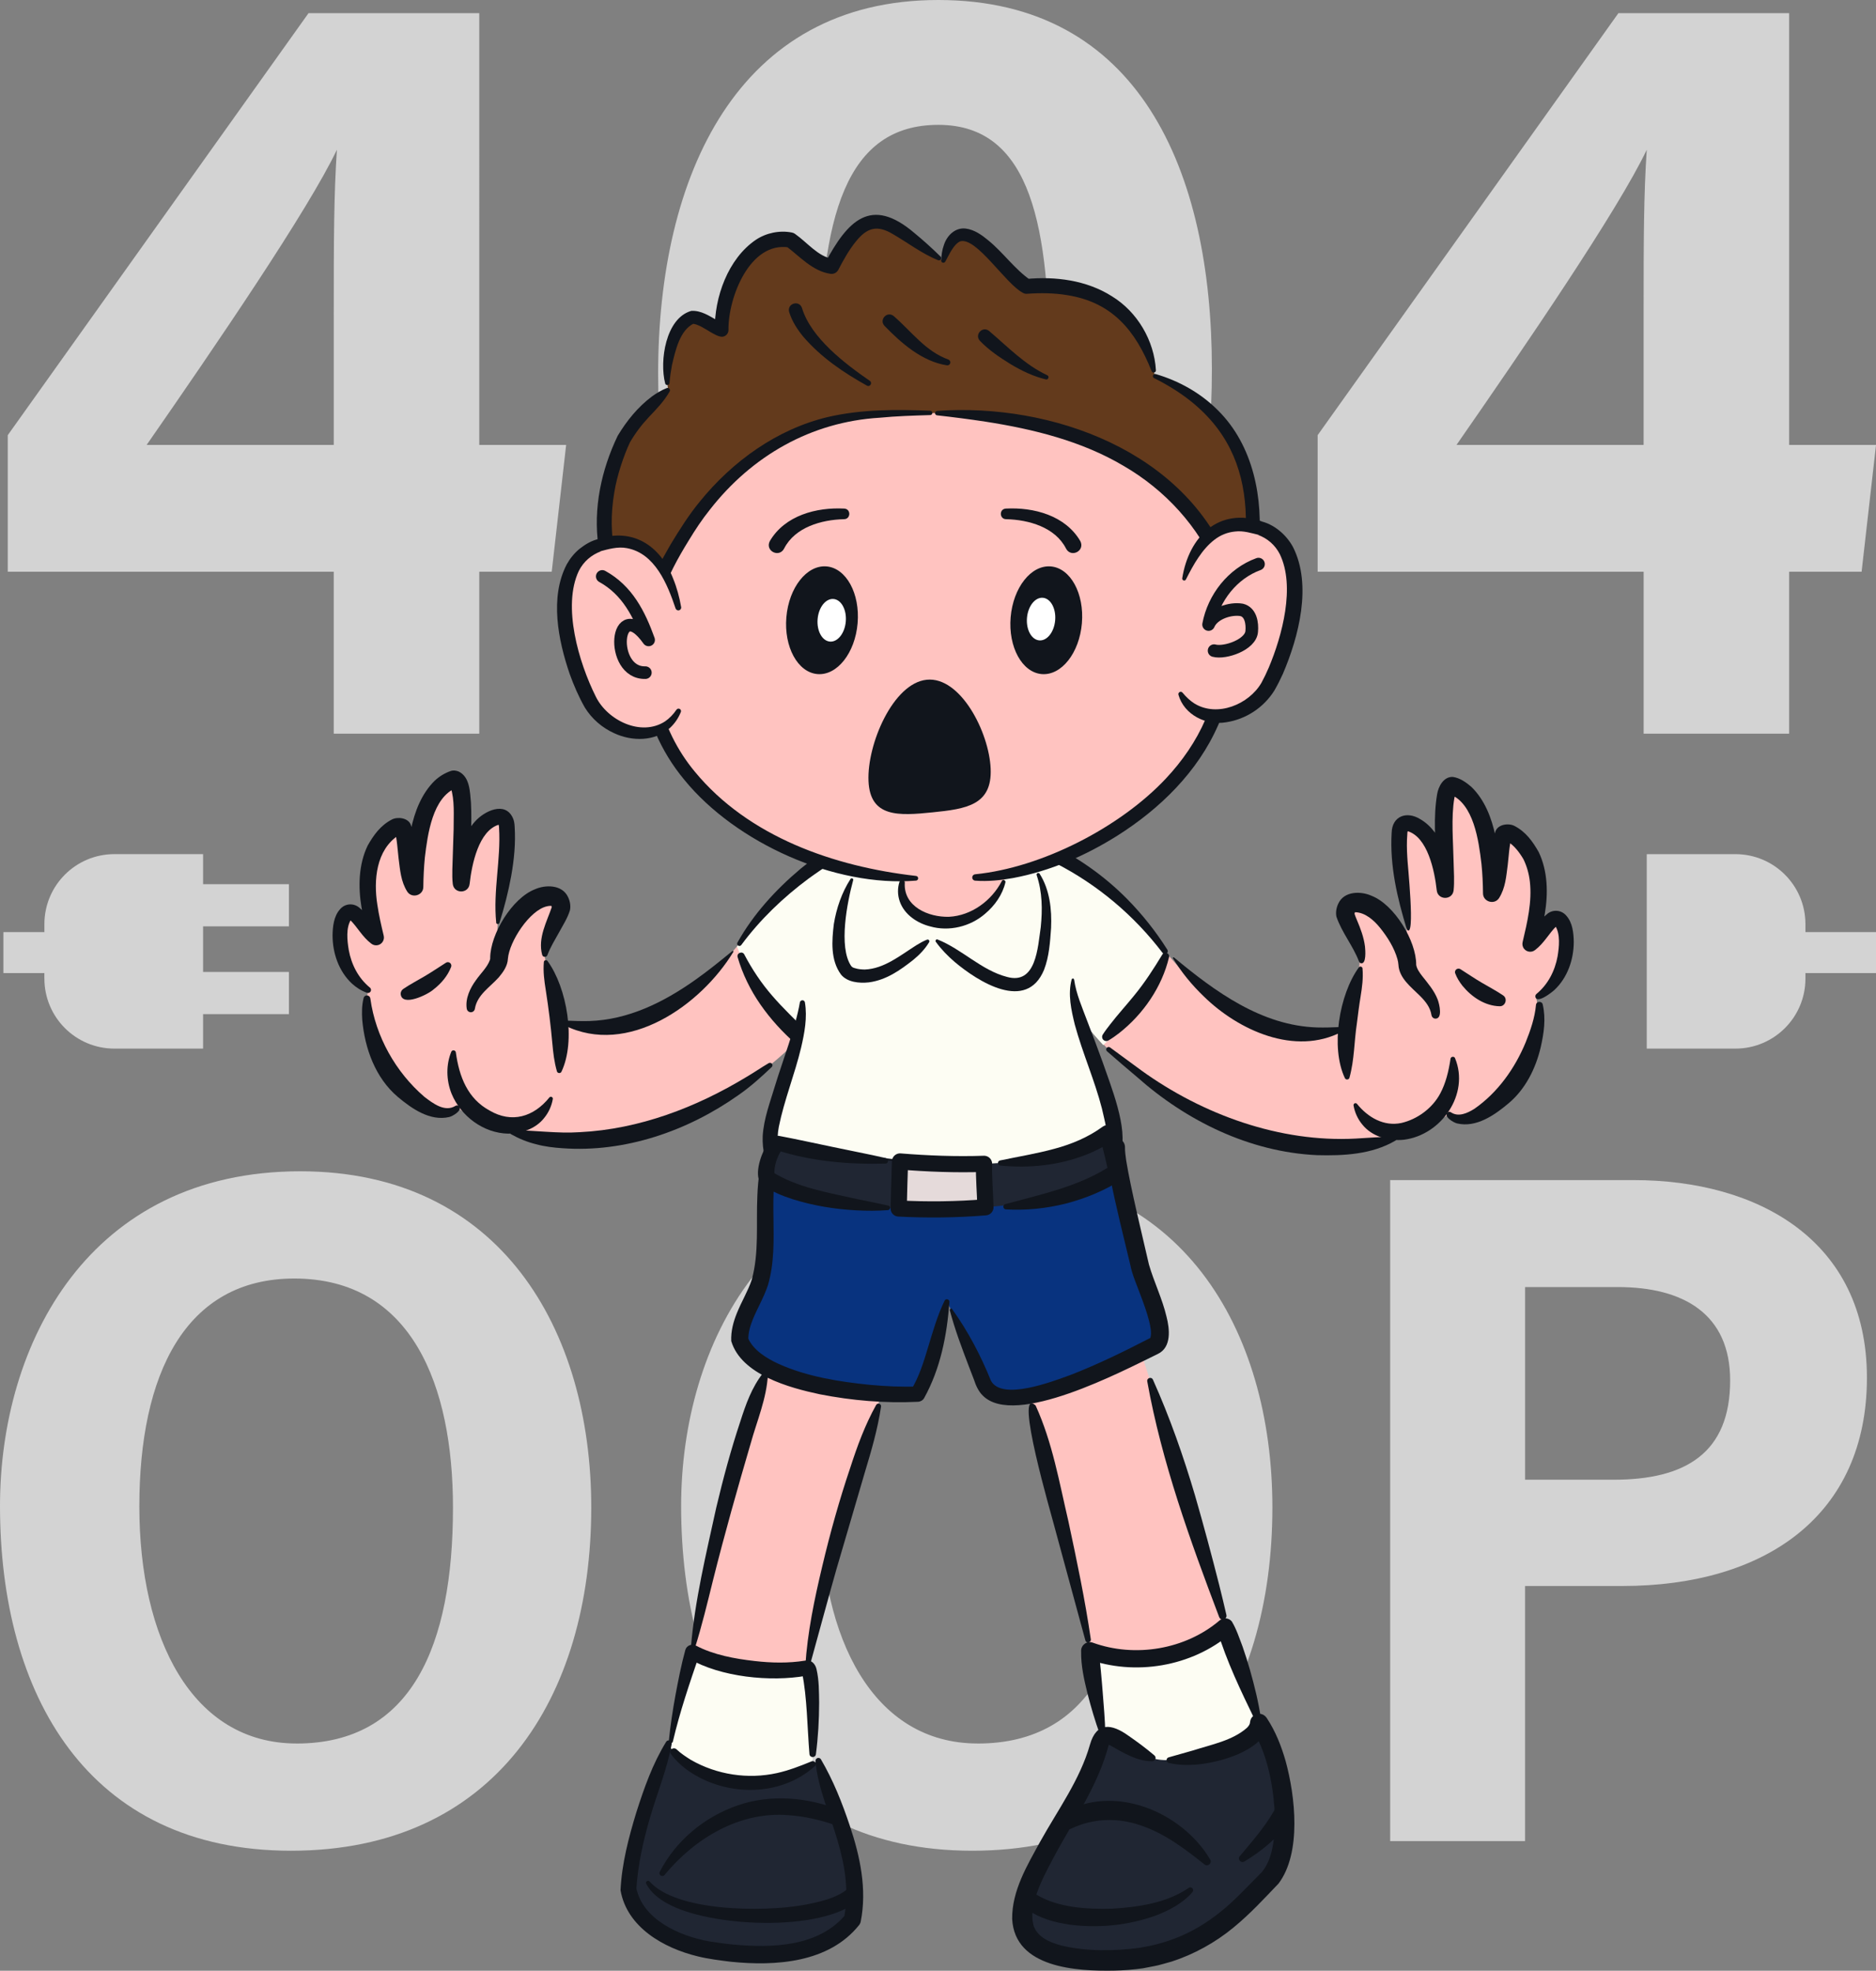 <?xml version="1.0" encoding="UTF-8"?>
<svg id="Layer_2" xmlns="http://www.w3.org/2000/svg" viewBox="0 0 744.11 781.81">
  <rect x="0" y="0" width="744.11" height="781.81" fill="#808080" stroke="none"/>
  <defs>
    <style>
      .cls-1 {
        fill: #633a1c;
      }

      .cls-2 {
        fill: #ffc3c0;
      }

      .cls-3 {
        fill: #e5dada;
      }

      .cls-4 {
        fill: #fff;
      }

      .cls-5 {
        fill: #fdfdf3;
      }

      .cls-6 {
        fill: #08337f;
      }

      .cls-7 {
        fill: #202633;
      }

      .cls-8 {
        fill: #11151c;
      }

      .cls-9 {
        stroke-width: 5px;
      }

      .cls-9, .cls-10 {
        fill: none;
        stroke: #11151c;
        stroke-linecap: round;
        stroke-linejoin: round;
      }

      .cls-10 {
        stroke-width: 6.41px;
      }

      .cls-11 {
        fill: #d3d3d3;
      }
    </style>
  </defs>
  <g id="Layer_2-2" data-name="Layer_2">
    <g>
      <g>
        <path class="cls-11" d="M119.13,464.66C35.35,464.66,0,532.85,0,597.44c0,74.53,34.56,136.76,115.44,136.76s119.08-60.69,119.08-136.18c0-70.55-36.11-133.36-115.39-133.36ZM117.64,691.66c-41.51,0-62.37-41.69-62.37-94.02s18.12-90.44,61.45-90.44c46.71,0,62.95,42.58,62.95,90.87,0,54.84-16.44,93.6-62.03,93.6Z"/>
        <path class="cls-11" d="M389.3,464.66c-83.78,0-119.13,68.2-119.13,132.78,0,74.53,34.56,136.76,115.44,136.76s119.08-60.69,119.08-136.18c0-70.55-36.11-133.36-115.39-133.36ZM387.81,691.66c-41.51,0-62.37-41.69-62.37-94.02s18.12-90.44,61.45-90.44c46.71,0,62.95,42.58,62.95,90.87,0,54.84-16.44,93.6-62.03,93.6Z"/>
        <path class="cls-11" d="M647.98,468.15h-96.57v262.22h53.5v-101.19h38.52c56.96,0,97.08-28.11,97.08-82.62s-43.22-78.41-92.54-78.41ZM640.07,587.02h-35.15v-76.43h36.79c26.23,0,44.55,10.82,44.55,37.02,0,28.8-17.69,39.41-46.19,39.41Z"/>
        <path class="cls-11" d="M132.38,291.06h57.72v-64.25h28.74l5.72-50.3h-34.46V5.21h-67.72L3.08,172.63v54.18h129.3v64.25ZM58.16,176.51c26.9-38.73,64.12-93.19,75.47-117.11-1.2,17.97-1.25,35.23-1.25,66.22v50.88H58.16Z"/>
        <path class="cls-11" d="M370.84,296.28c84.87,0,109.85-71.33,109.85-149.93S451.84,0,372.15,0s-111.1,69.78-111.1,148.14,25.95,148.14,109.79,148.14ZM372.2,49.53c37.35,0,44.06,41.69,44.06,97.2s-5.18,100.01-44.65,100.01-46.46-46.77-46.46-99.32c0-61.9,10.53-97.89,47.05-97.89Z"/>
        <path class="cls-11" d="M651.94,291.06h57.72v-64.25h28.74l5.72-50.3h-34.46V5.21h-67.72l-119.3,167.42v54.18h129.3v64.25ZM577.71,176.51c26.9-38.73,64.12-93.19,75.47-117.11-1.2,17.97-1.25,35.23-1.25,66.22v50.88h-74.22Z"/>
        <path class="cls-11" d="M17.61,388.23c0,15.33,12.43,27.76,27.76,27.76h35.18v-13.67h34.05v-16.73h-34.05v-18.1h34.05v-16.73h-34.05v-11.92h-35.18c-15.33,0-27.76,12.43-27.76,27.76v3.17H1.35v16.25h16.25v2.2Z"/>
        <path class="cls-11" d="M716.12,366.61c0-15.33-12.43-27.76-27.76-27.76h-35.18v77.14h35.18c15.33,0,27.76-12.43,27.76-27.76v-2.2h27.99v-16.25h-27.99v-3.17Z"/>
      </g>
      <g>
        <path class="cls-2" d="M402.22,526.87c7.17,38.42,33.48,123.76,36.77,171.57,2.86,41.7,61.03,12.7,60.55-.58-.57-15.82-39.59-139.86-55.78-188.36-12.38,1.71-31.39,10.74-41.53,17.36Z"/>
        <path class="cls-8" d="M483.58,641.5c-11.54-30.45-22.75-61.37-28.53-93.51-.23-1.32,1.67-1.96,2.25-.69,6.69,14.94,12.09,30.35,16.72,46.02,3.28,11.33,6.66,23.94,9.57,35.44.98,3.96,1.96,7.92,2.86,11.9.39,1.77-2.21,2.59-2.86.84h0Z"/>
        <path class="cls-8" d="M410.78,557.59c6.67,14.62,9.35,30.35,12.98,45.85,3.33,15.55,6.62,31.13,8.91,46.88.19,1.32-1.78,1.8-2.16.45,0,0-12.48-45.92-12.48-45.92-.61-2.64-16.22-55.64-7.24-47.26h0Z"/>
        <path class="cls-5" d="M485.98,645.42c-14.71,12.44-35.65,15.91-53.73,9.43.97,14.76,2.65,29.4,6.74,43.59,26.56,32.28,64.49,13.94,64.02.65-.28-7.9-8.4-30.83-17.02-53.68Z"/>
        <path class="cls-8" d="M497.84,682.47c-5.66-11.67-11.32-23.4-15.06-35.84,0,0,5.41,1.41,5.41,1.41-15.53,13.2-38.01,16.94-57.1,10.04,0,0,4.57-3.45,4.57-3.45.75,4.62,1.31,11.56,1.69,16.32,0,0,.65,8.34.65,8.34.19,2.79.37,5.6.43,8.42.01.61-.47,1.12-1.08,1.13-.49.01-.91-.3-1.06-.73-1.91-5.31-3.5-10.7-4.91-16.16-1.36-5.53-2.65-11.09-2.55-16.86-.17-2.41,2.3-4.3,4.57-3.45,16.75,6.08,36.77,2.77,50.37-8.82,1.44-1.22,3.59-1.04,4.81.4,1.88,3.12,3,6.66,4.3,10.04,2.15,6.16,3.92,12.46,5.41,18.82.73,3.2,1.39,6.41,1.84,9.69.18,1.33-1.68,1.92-2.28.71h0Z"/>
        <path class="cls-2" d="M324.71,473.73c-10.23,30.55-64.53,213.49-58.62,245.53,4.03,21.83,51.01,15.81,56.13,2.7,5.16-13.22-31.3-21.31,46.03-218.6,11.85-30.22-18.19-27.19-43.54-29.62Z"/>
        <path class="cls-8" d="M319.42,661.05c.85-13.53,3.64-26.76,6.77-39.89,3.11-13.11,6.74-26.1,11.05-38.86,2.77-8.54,5.84-16.99,10.28-24.94.53-.97,2.14-.48,1.94.67-1.34,8.99-3.85,17.54-6.43,26.08-3.58,12.37-7.68,26.07-11.29,38.51-2.49,8.72-8.2,29.69-10.68,38.7-.24.93-1.72.77-1.66-.27h0Z"/>
        <path class="cls-8" d="M304.58,545.35c-.51,9.52-4.31,18.22-6.83,27.29-5.26,17.95-10.37,35.98-14.91,54.14-2.26,9.1-4.44,18.23-7.28,27.23-.13.41-.57.64-.98.51-.35-.11-.57-.45-.55-.8,1.55-18.86,6.04-37.2,10.07-55.64,2.72-11.48,5.79-22.9,9.52-34.11,2.2-6.84,4.52-13.54,9.09-19.34.59-.8,1.97-.28,1.86.72h0Z"/>
        <path class="cls-5" d="M302.18,662.45c-9.2-.8-19.3-2.38-27.53-7.04-6.15,20.48-10.83,41.22-11.24,62.95,4.03,21.83,51.01,15.81,56.13,2.7,3.89-9.97,3.8-59.99.59-59.37-5.59,1.07-12.31,1.25-17.96.76Z"/>
        <path class="cls-8" d="M321.07,695.86c-.87-10.44-.94-22.74-2.91-32.17.41.46.83.93,2.07.98.7-.06.35-.04.36-.03-.13.02-.69.14-.83.16-14.19,2.5-33.89.55-46.56-6.84,0,0,4.26-1.71,4.26-1.71-3.91,11.43-7.82,22.85-10.57,34.65-.21.95-1.71.74-1.6-.27.62-6.07,1.53-12.12,2.63-18.14,1.13-6,2.29-12.03,3.91-17.92.49-1.82,2.66-2.66,4.27-1.71,6.95,3.64,15.26,5.18,23.23,6.08,6.66.77,13.38.91,20-.15,2.45-.55,4.06,1.33,4.52,3.32,1.06,4.49.98,8.95,1.06,13.36-.02,6.87-.4,13.69-1.29,20.47-.22,1.51-2.43,1.45-2.55-.08h0Z"/>
        <path class="cls-2" d="M414.63,340.23c26.18,6.4,41.69,32.59,59.78,50.74,18.96,17.18,50.86,29.01,71.96,9,21.71,4.61,31.48,21.37,30.15,40.88-51.24,34.89-121.91,2.41-152.72-43.66-9.54-13.6-18.82-28.74-17.1-46.03.1-5.9,1.27-10.08,7.92-10.94Z"/>
        <path class="cls-5" d="M406.71,351.17c.1-5.9,1.27-10.08,7.92-10.94,20.58,5.03,34.57,22.3,48.41,38.27-5.42,13.48-14.83,26-25.43,36.1-5.12-5.53-9.76-11.37-13.8-17.41-9.54-13.6-18.82-28.74-17.1-46.03Z"/>
        <path class="cls-2" d="M553.57,449.46c-20.95.37-25.3-27.26-14.65-65.05,2.15-7.07-6.24-18.97-6.13-21.6.48-6.3,7.49-4.65,11.63-1.88,5.82,3.81,13.08,15.48,13,22.25,3.02-17.88-4.74-36.48-3.04-53.04,1.04-6.62,8.97-1.38,11.7,2.87,3.65,5.6,5.77,13.98,6.35,20.27.94-6.6-3.33-41.19,2.98-41.1,14.19,4.86,15.42,31.38,15.51,42.56,3.34-4.77,2.85-18.49,4.67-23.33,3.43-2.79,9.78,6.09,10.9,8.43,5.39,11.18,2.46,23.72-.31,35.03,5.45-4.17,8.43-13.05,12.09-9.16,3.9,3.86,3.74,23-9.05,30.08,2.1,4.89-1.69,24.43-9.58,34.48-7.67,10.03-21.27,19.29-26.66,11.04-1.57,2.65-11.48,8.04-19.41,8.14Z"/>
        <path class="cls-2" d="M340.72,337.23c-26.18,6.4-41.69,32.59-59.78,50.74-18.96,17.18-50.86,29.01-71.96,9-21.71,4.61-31.48,21.37-30.15,40.88,51.24,34.89,121.91,2.41,152.72-43.66,9.54-13.6,18.82-28.74,17.1-46.03-.1-5.9-1.27-10.08-7.92-10.94Z"/>
        <path class="cls-8" d="M203.11,448.38c9.03-.03,17.88,1.38,26.89.76,23.52-1.17,46.11-9.79,66.14-21.94,2.96-1.73,5.74-3.67,8.71-5.41.46-.32,1.11-.19,1.4.3.24.4.16.91-.16,1.22-4.18,3.99-8.55,7.93-13.33,11.22-20.06,14.17-44.91,22.78-69.67,20.98-3.52-.24-7.11-.66-10.52-1.6-3.47-.86-6.78-2.21-9.89-3.97-.73-.42-.43-1.6.45-1.56h0Z"/>
        <path class="cls-8" d="M290.89,377.61c-12.88,21.22-41.93,41.63-66.98,29.15-.48-.26-.67-.87-.4-1.35.19-.36.57-.55.96-.52,3.21.13,6.26.25,9.29.16,15.36-.48,29.35-7.38,41.76-16.14,5.11-3.59,10-7.55,14.99-11.65.21-.19.56.11.38.34h0Z"/>
        <path class="cls-5" d="M348.64,348.17c-.1-5.9-1.27-10.08-7.92-10.94-20.58,5.03-34.57,22.3-48.41,38.27,5.42,13.48,14.83,26,25.43,36.1,5.12-5.53,9.76-11.37,13.8-17.41,9.54-13.6,18.82-28.74,17.1-46.03Z"/>
        <path class="cls-8" d="M295.23,378.66c3.08,5.87,6.71,11.33,11.03,16.31,4.26,4.96,9.08,9.46,13.75,14.27,1.26,1.3,1.23,3.37-.07,4.63-1.23,1.2-3.17,1.22-4.44.1-5.12-4.52-9.86-9.67-13.86-15.44-4.01-5.76-7.13-12.16-9.06-18.81-.47-1.64,1.86-2.58,2.65-1.07h0Z"/>
        <path class="cls-8" d="M463.69,379.72c-2.8,11.84-10.25,22.61-19.77,30.11-1.36,1.06-2.77,2.06-4.28,2.94-.79.46-1.81.19-2.27-.6-.32-.56-.29-1.23.04-1.74.93-1.46,1.96-2.81,3-4.13,3.03-3.93,6.4-7.59,9.49-11.42,4.19-5.11,7.69-10.54,11.14-16.23.83-1.39,3.02-.51,2.65,1.07h0Z"/>
        <path class="cls-5" d="M365.56,326.03c-43.66-.15-48.68,40.01-47.3,71.68.55,12.78-11.18,38.76-12.74,51.75-1.73,28.54,33.74,27.49,69.16,26.98,37.2-.54,69-7.23,67.48-26.13s-17.95-48.6-16.6-61.7c5.52-53.5-36.05-62.49-59.99-62.57Z"/>
        <path class="cls-8" d="M461.17,378.07c-22.85-30.11-58.38-48.71-96.31-48.77-15.9.78-31.45,10.05-44.19,19.28-10.05,7.48-19.17,16.2-26.65,26.32-.29.41-.87.49-1.27.2-.37-.27-.47-.77-.25-1.17,6.3-11.28,15.2-21,25.06-29.3,13.28-10.76,29.62-20.93,47.18-21.82,4.48-.1,8.77.24,13.12.72,25.88,2.92,50.85,14.51,69.18,33.07,6.06,6.15,11.44,12.93,15.99,20.17.68,1.19-.9,2.44-1.86,1.3h0Z"/>
        <path class="cls-8" d="M319.27,397.67c1,6-.16,12.12-1.52,17.96-2.55,10.67-6.68,20.71-8.84,31.41-3.88,21.16,17.25,24.82,33.69,25.86,20.26.54,87.55,3.18,95.85-17.74,1.57-4.94-.31-10.41-1.38-15.42-2.88-11.22-7.67-21.93-10.74-33.22-1.41-5.79-2.84-12.01-1.26-17.97.08-.27.36-.42.62-.34.2.06.33.23.36.42.82,5.71,3.16,10.94,5.16,16.32,2.1,5.37,4.11,10.83,6.13,16.34,3.13,9.2,10.36,26.63,7.11,35.91-7.28,20.41-48.57,21.84-66.92,22.57-11.82.15-23.51.42-35.36-.37-17.99-1.12-40.47-6.14-39.65-28.69.43-6.99,2.91-13.35,4.86-19.88,2.91-9.61,8.23-23.35,9.87-33.07.12-1.18,1.81-1.29,2.02-.09h0Z"/>
        <path class="cls-5" d="M350.84,333.35c-18.55,10.37-22.98,49.7-13.11,53.11s20.72-4.58,32.01-14.64c11.31,8.37,38.32,33.56,43.66,6.88,1.89-9.96,3.02-22.39-1.63-31.78-6.7-12.83-42.39-23.93-60.94-13.56Z"/>
        <path class="cls-8" d="M338.41,349.18c-2.35,8.66-5.91,26.46-.81,34.02.59.66.82.69,1.64.92,1.2.39,2.52.48,3.79.5,7.66-.29,14.13-5.65,20.45-9.65,1.32-.81,2.69-1.59,4.21-2.2.35-.14.75.03.9.38.08.2.06.43-.04.61-1.67,2.78-3.89,5.06-6.38,7.09-5.17,4.07-10.72,7.99-17.6,8.87-3.7.4-8.49-.02-10.99-3.11-4.23-5.74-3.64-13.44-2.84-20.02,1.04-6.36,3.17-12.54,6.62-17.9.35-.56,1.26-.15,1.06.48h0Z"/>
        <path class="cls-8" d="M371.9,372.71c9.74,3.9,17.37,12.21,27.49,14.83,11.68,3.28,12.23-11.83,13.42-19.72.71-6.94.65-13.95-1.62-20.64-.26-.7.78-1.22,1.17-.56,4.02,6.31,4.88,14.18,4.55,21.5-.41,5.65-.74,11.28-2.8,16.63-6.98,16.85-26.11,4.72-35.44-3.14-2.77-2.37-5.3-4.97-7.48-7.98-.36-.47.17-1.16.71-.93h0Z"/>
        <path class="cls-2" d="M480.67,286.5c22.06-51.01-7.41-107.22-56.92-127.45-34.66-14.16-141.98-23.75-164.84,75.15-19.41,83.97,65.78,113.39,99.48,113.62-3.54,10.75,5.43,17.81,16.61,18.21s21.71-9.06,23.7-18.46c10.16-1.01,64.51-20.71,81.96-61.07h.01Z"/>
        <path class="cls-8" d="M386.83,346.83c26.38-2.62,57.5-18.66,75.58-37.94,6.52-6.93,11.98-14.83,15.72-23.48.45-1.04,1.47-1.67,2.54-1.67l-2.53,1.67c4.32-10.05,6.81-20.88,7.11-31.8,1.33-38.79-24.64-75.33-59.75-90.6-15.14-6.6-31.9-8.97-48.35-9.65-32.62-1.12-67.61,7.57-90.43,32.16-15.06,16.05-23.69,37.48-26.92,59.09-3.39,21.6,1.66,44.54,15.79,61.51,21.3,25.86,55.23,37.67,87.74,41.37.52.05.9.51.85,1.02-.04.45-.4.79-.83.84-32.19,2.69-71.47-14.96-91.85-39.91-19.46-23.37-21.93-54.1-13.56-82.5,4.64-16.7,12.69-32.58,24.59-45.35,23.86-25.88,60.57-35.54,94.83-34.25,17.16.73,34.69,3.31,50.55,10.28,26.49,11.76,48.04,34.43,57.62,61.91,7.82,21.91,7.1,46.77-2.31,68.07-.45,1.04-1.47,1.66-2.53,1.67-.03.01,2.53-1.67,2.52-1.67-8.1,18.61-23.15,33.26-40.04,43.94-12.66,7.95-26.62,14.03-41.36,16.79-4.92.88-9.94,1.42-15,1.04-.7-.05-1.23-.67-1.17-1.37.05-.64.57-1.14,1.2-1.17h0Z"/>
        <path class="cls-8" d="M358.88,350.18c-.59,9.48,9.39,13.75,17.56,13.52,8.83-.45,16.87-6.34,20.93-14.18.38-.79,1.64-.34,1.42.52-1.14,4.86-4.17,9.18-8.03,12.44-5.87,5.11-14.31,7.19-21.84,5.03-5.1-1.29-10.17-4.64-12.01-9.84-.94-2.6-.93-5.44-.12-7.87.19-.56.8-.87,1.36-.68.46.15.76.6.74,1.06h0Z"/>
        <path class="cls-1" d="M491.09,244.16c11.12-38.63,9.38-77.95-33.02-94.98-5.05-26.74-24.82-37.87-50.89-35.58-10.09-5.92-26.46-36.14-33.05-10.08-20.58-13.05-28.38-28.37-44.27,2.17-6.79-1.12-11.17-6.8-16.33-10.49-17.58-3.16-27.8,21.25-27.31,35.68-3.73-1.19-7.74-5.22-11.87-4.98-8.55,3.17-11,20.65-9.3,28.72-7.14,6.3-12.73,11.28-17.57,19.49-6.81,14.09-10.11,32.29-6.06,47.61,3.96,11.91,10.78,23.11,17.21,33.69-4.31-13.86,5.24-31.11,12.49-42.66,11.77-19.67,30.46-35.37,51.78-43.72,28.82-8.4,74.05-5.79,103.15,1.93,28.65,11.56,58.75,42.56,65.04,73.21Z"/>
        <path class="cls-8" d="M371.68,163.01c45.54-3.24,98.62,16.02,116.27,61.37,2.52,6.22,4.35,12.71,5.59,19.29,0,0-4.85-.19-4.85-.19,10.33-39.24,9.23-73.45-30.94-93.49-.91-.45-.35-1.9.64-1.6,9.1,2.65,17.81,7.45,24.71,14.4,14.09,13.94,18.09,35.09,16.12,54.12-.87,9.55-2.95,18.9-5.72,27.96-.65,2.48-4.27,2.42-4.82-.07-1.44-6.27-3.31-12.42-5.83-18.29-7.38-17.62-20.71-32.16-37.24-41.73-16.53-9.8-35.68-14.54-54.62-17.49-6.39-.98-12.83-1.8-19.33-2.53-.48-.05-.82-.49-.77-.96.05-.42.39-.74.8-.77h0Z"/>
        <path class="cls-8" d="M265.63,155.27c-2.21,3.93-5.26,7.01-8.26,10.19-2.9,3.08-5.41,6.42-7.51,10.04-2.45,5.2-5.13,13.16-6.18,19.71-1.44,8.46-1.53,17.24.57,25.57,3.98,11.81,10.47,22.36,16.86,33.1,0,0-5.26,2.37-5.26,2.37-3.99-14.17,3.27-28.43,10.16-40.29,3.56-5.87,7.2-11.67,11.56-16.97,12.94-15.98,30.65-28.77,50.84-33.56,13.45-3.11,27.14-3.01,40.58-2.48.47.02.84.42.83.89-.02.45-.38.81-.83.83-6.72.2-13.43.4-20.08,1.05-27.2,1.63-50.68,15.13-67.33,36.46-3.1,3.86-5.81,7.97-8.38,12.21-4.3,6.97-8.37,14.33-10.81,22-1.93,6.07-2.76,12.51-.98,18.12,1,3.23-3.45,5.28-5.25,2.4-6.22-10.06-12.54-20.47-16.66-31.71-1.03-2.59-1.69-5.71-2.12-8.46-2.16-15.05,1.13-30.29,7.62-43.85,3.56-5.93,8.04-11.46,13.57-15.6,1.83-1.31,3.74-2.48,5.91-3.34.78-.32,1.57.58,1.15,1.3h0Z"/>
        <path class="cls-8" d="M372.07,103.23c-6.49-2.66-12.01-6.94-17.91-10.36-6.26-3.75-10.26-2.56-14.69,2.95-2.69,3.29-4.89,7.26-6.97,11.24-.61,1.16-1.88,1.76-3.11,1.56-7.08-.98-12.42-7.13-17.6-10.97,0,0,1.22.51,1.22.51-15.63-2.49-24.24,20.02-24.06,32.72.02,1.48-1.16,2.7-2.64,2.72-1.6-.11-3.13-1.13-4.33-1.76-1.97-1.18-5.54-3.55-7.46-3.37,0,0,.75-.16.75-.16-5.64,2.6-7.4,10.87-8.74,16.55-.44,2.33-.78,4.7-.98,7.1-.04.94-1.5,1.1-1.71.14-2.3-8.82.17-25.92,10.38-28.77,3.95-.22,7.19,2.07,10.39,3.84.88.49,1.73.9,2.46,1.12l-3.54,2.68c-.23-12.92,5.22-28.37,16.32-35.86,4.07-2.72,9.42-3.82,14.24-2.86.45.08.87.26,1.22.51,5.15,3.64,9.05,8.94,15.06,10.01,0,0-3.11,1.56-3.11,1.56,8.94-16.7,18.11-26.69,35.46-11.87,3.62,2.98,7,6.04,10.34,9.32.66.67-.05,1.82-.96,1.45h0Z"/>
        <path class="cls-8" d="M456.79,147.26c-6.38-16.14-15.64-27.31-33.4-30.16-5.21-.88-10.58-.93-15.95-.56-.63.07-1.25-.08-1.75-.39-6.81-3.52-18.41-22.25-24.83-20.41-2.68,1.22-4.35,5.26-5.89,8-.22.45-.78.63-1.22.38-.3-.17-.46-.48-.44-.8.1-2.04.34-4.09,1.09-6.14,1.18-3.7,4.41-6.97,8.56-6.52,3.56.41,6.55,2.64,9.05,4.7,5.99,4.9,10.46,11.43,16.68,15.71,0,0-1.75-.39-1.75-.39,11.62-1.1,24,.44,34.09,6.85,10.15,6.2,16.79,17.64,17.46,29.35.05.96-1.32,1.32-1.69.38h0Z"/>
        <ellipse class="cls-8" cx="326.04" cy="246.06" rx="21.43" ry="14.18" transform="translate(53.4 550.22) rotate(-85.17)"/>
        <ellipse class="cls-4" cx="329.89" cy="246.06" rx="8.48" ry="5.61" transform="translate(56.93 554.07) rotate(-85.17)"/>
        <path class="cls-8" d="M344.49,309.85c-.63-14.53,9.71-38.83,23.09-40.19,13.38-1.36,24.73,20.74,25.36,35.26s-9.71,15.99-23.09,17.35c-13.38,1.36-24.73,2.11-25.36-12.42Z"/>
        <ellipse class="cls-8" cx="415.01" cy="246.06" rx="21.43" ry="14.18" transform="translate(134.87 638.88) rotate(-85.17)"/>
        <ellipse class="cls-4" cx="412.95" cy="245.6" rx="8.48" ry="5.61" transform="translate(133.44 636.4) rotate(-85.17)"/>
        <path class="cls-2" d="M499.76,209.51c21.81,7.4,13.38,43.73,3.88,61.55-6.59,13.18-27.53,19.21-35.41,4.16-5.83-10.72-4.03-77.77,31.52-65.71h0Z"/>
        <path class="cls-8" d="M468.93,229.41c2.61-16.48,14.36-28.31,31.72-22.55,0,0-.94-.15-.89-.15,5.51,1.15,10.44,5.38,13.09,10.28,7.66,15.07,2.29,35.63-4,50.33-1,2.22-2.14,4.47-3.36,6.59-4.24,6.81-11.3,11.42-19.14,12.62-7.94,1.36-16.64-2.92-18.92-10.89-.15-.49.13-1.01.62-1.16.37-.11.76.02.99.3,1.46,1.77,3.06,3.26,4.81,4.36,9.02,5.46,21.51.33,26.5-8.28,1.04-1.91,2.05-4,2.9-6.01,5.32-12.62,10.62-32.25,4.36-45.05-1.86-3.62-4.9-6.26-8.74-7.64,0,0,.94.15.89.15-3.32-.78-6.57-1.88-9.88-1.45-2.93.28-5.72,1.36-8.13,3.23-2.42,1.84-4.53,4.29-6.36,7.01-1.86,2.71-3.43,5.7-5,8.78-.37.79-1.6.38-1.45-.46h0Z"/>
        <path class="cls-2" d="M237.66,216.31c-21.81,7.4-13.38,43.73-3.88,61.55,6.59,13.18,27.53,19.21,35.41,4.16,5.83-10.72,4.03-77.77-31.52-65.71h0Z"/>
        <path class="cls-8" d="M267.97,241.39c-3.25-9.71-8.22-21.92-19.33-23.94-3.62-.71-7.33.4-10.97,1.36-.05,0,.8-.13.79-.13-3.89,1.41-7.01,4.11-8.87,7.8-6.65,14.04,0,36.39,6.7,49.81,4.61,9.48,17.97,16.06,27.49,9.9,1.73-1.19,3.27-2.77,4.53-4.63.3-.46.93-.59,1.38-.28.39.27.53.77.36,1.19-.92,2.29-2.34,4.47-4.25,6.24-5.9,5.51-15.16,5.45-22.16,2.17-4.73-2.13-8.86-5.64-11.67-10.2-2.42-4.25-4.37-8.76-6.02-13.35-4.54-13.31-7.99-30.32-1.16-43.43,1.28-2.31,2.99-4.45,5.08-6.17,2.31-1.8,4.95-3.42,7.79-3.94,0,0-.8.13-.8.13,13.95-4.72,24.97,2.38,30.1,15.52,1.53,3.7,2.54,7.53,3.21,11.39.11.62-.31,1.2-.92,1.31-.57.1-1.11-.24-1.28-.78h0Z"/>
        <path class="cls-8" d="M334.69,205.97c-8.86.22-19.34,3.17-23.65,11.6-1.97,3.88-7.68.99-5.7-2.9,5.96-10.19,18.47-13.5,29.58-12.91,2.74.22,2.52,4.28-.23,4.21h-.01Z"/>
        <path class="cls-8" d="M399.16,205.97c8.86.22,19.34,3.17,23.65,11.6,1.97,3.88,7.68.99,5.7-2.9-5.96-10.19-18.47-13.5-29.58-12.91-2.74.22-2.52,4.28.23,4.21h.01Z"/>
        <path class="cls-2" d="M201.79,446.46c20.95.37,25.3-27.26,14.65-65.05-2.15-7.07,6.24-18.97,6.13-21.6-.48-6.3-7.49-4.65-11.63-1.88-5.82,3.81-13.08,15.48-13,22.25-3.02-17.88,4.74-36.48,3.04-53.04-1.04-6.62-8.97-1.38-11.7,2.87-3.65,5.6-5.77,13.98-6.35,20.27-.94-6.6,3.33-41.19-2.98-41.1-14.19,4.86-15.42,31.38-15.51,42.56-3.34-4.77-2.85-18.49-4.67-23.33-3.43-2.79-9.78,6.09-10.9,8.43-5.39,11.18-2.46,23.72.31,35.03-5.45-4.17-8.43-13.05-12.09-9.16-3.9,3.86-3.74,23,9.05,30.08-2.1,4.89,1.69,24.43,9.58,34.48,7.67,10.03,21.27,19.29,26.66,11.04,1.57,2.65,11.48,8.04,19.41,8.14Z"/>
        <path class="cls-8" d="M146.92,396.26c2.06,14.89,10.03,29.1,21.42,38.87,3.38,2.59,8.1,6.2,12.32,3.58.53-.34,1.24-.19,1.58.34.95,1.64-2.66,3.74-4.06,4.08-7.6,1.77-14.87-3.34-20.37-7.96-8.93-7.55-13.12-19.25-14.13-30.61-.18-2.83-.18-5.72.54-8.63.18-.73.92-1.18,1.65-.99.63.16,1.03.71,1.04,1.32h0Z"/>
        <path class="cls-8" d="M196.82,365.99c-1.28-12.65,1.91-25.08,1.13-37.55-.03-1.7-.57-1.61-.01-1.31-8.08,2.35-10.81,15.8-11.66,23.5-.44,3.97-6.12,4.03-6.68.12-.26-2.18-.19-3.81-.18-5.85.09-3.4.39-12.38.51-15.88-.03-5.55.5-11.54-1.18-16.72-.07-.16-.15-.21,0-.05.1.13.3.2.47.3.5.28,1.34.04,1.85-.04-9.51,3.71-11.45,18.48-12.55,27.65-.38,3.86-.56,7.77-.61,11.69,0,3.38-4.51,4.68-6.35,1.9-2.58-4.05-2.86-8.65-3.45-13.13-.37-3.01-.65-8.2-1.54-11,0,0,1.04,1.44,1.04,1.44.1.1.47.24.62.22.16,0,.07-.02-.12.06-8.92,5.8-10,17.84-8.42,27.64.58,4.02,1.52,8.06,2.5,12.17.43,1.68-.6,3.39-2.28,3.79-.95.23-1.91-.02-2.63-.58-3.62-2.73-5.55-6.68-8.49-9.5-.19-.16-.25-.11.03-.08.13.03.54-.05.59-.11,0-.02-.11.1-.19.17-2.05,3.24-1.51,8.23-.89,12.02,1.05,5.77,3.78,11.14,8.38,14.92.53.42.6,1.21.16,1.72-.33.39-.86.51-1.31.35-2.18-.76-4.19-2.05-5.94-3.63-5.22-4.85-7.7-12.09-7.71-19.12.05-3.36.43-7.6,2.98-10.41,1.98-2.32,5.29-2.49,7.5-.71,3.42,2.73,5.39,6.97,8.68,9.43,0,0-4.91,3.21-4.91,3.21-1.04-4.12-2.07-8.32-2.77-12.68-1.34-7.99-1.2-16.94,2.44-24.48,2.35-4.16,5.1-8.01,9.58-10.34,2.28-1.2,6.48-.71,7.54,2.09,1.33,3.8,1.5,8.71,2.02,12.63.48,3.34.71,7.05,2.32,9.9,0,0-6.35,1.97-6.35,1.97.26-13.62,1.16-31.9,11.54-42.05,1.77-1.64,3.94-3,6.32-3.8,1.03-.35,2.15-.18,3.14.22,4.49,2.18,4.45,8.16,4.86,12.24.47,8.96-.27,17.87-.6,26.76-.03,1.49-.11,3.39.04,4.73,0,0-6.69.16-6.69.16.34-3.39,1-6.68,1.9-9.93,1.44-4.89,3.4-10.24,6.95-14.12,3.58-4.08,11.98-8.33,15.07-1.32.46,1.06.6,2.16.66,3.25.43,6.74-.21,13.15-1.36,19.66-1.15,6.33-2.74,12.46-4.66,18.6-.22.7-1.25.6-1.32-.13h0Z"/>
        <path class="cls-8" d="M215.06,378.85c-1.84-6.82,1.91-13.29,3.9-19.27-.06.12-.06.27-.04.41.02.08,0,0-.01,0-.05-.26-.29-.88-.27-.66.03.08.02.07-.28.04-.29-.04-.83.04-1.37.16-6.91,1.49-14.98,14.02-15.53,20.78-.13,2.92-1.88,5.31-3.61,7.4-3.55,3.94-8.54,6.93-9.48,12.41-.1.92-.97,1.59-1.89,1.43-.72-.12-1.26-.7-1.35-1.39-.63-4.04,1.35-8.19,3.65-11.31,1.83-2.65,4.43-5.03,5.49-7.9.08-.3.21-.6.16-.74,0,.02,0-.11,0-.11.02-9.53,8.71-23.79,17.72-27.3,4.03-1.83,10.84-2.03,13.19,3.13.76,1.62,1.08,3.43.73,5.18-.99,3.2-2.82,5.99-4.35,8.82-1.66,2.98-3.38,5.75-4.58,8.92-.28,1.01-1.79,1-2.06,0h0Z"/>
        <path class="cls-8" d="M220.9,424.99c-1.09-3.78-1.47-7.37-1.8-10.94-.64-7.16-1.51-14.12-2.62-21.24-.59-3.69-1.1-7.37-.76-11.19.05-.71,1.03-.98,1.44-.41,7.8,10.71,11.33,31.75,5.54,43.95-.36.79-1.61.67-1.8-.17h0Z"/>
        <path class="cls-8" d="M180.81,417.47c1.32,9.74,4.72,18.38,13.38,23.09,8.79,5.15,17.49,2.55,23.74-5.21.48-.59,1.5-.09,1.34.65-.47,2.71-1.64,5.39-3.55,7.66-3.31,4.14-8.89,6.04-14.1,6.07-9.81-.17-18.82-6.89-22.5-15.84-2.19-5.48-2.2-11.56-.12-16.64.34-.87,1.69-.7,1.8.22h0Z"/>
        <path class="cls-6" d="M306.92,455.26c-6.41,16.64-.95,35.71-5.26,52.6-2.32,8-8.6,15.4-8.24,23.98,7.19,18.32,53.15,22.19,70.51,21.23,6.56-10.81,8.02-24.74,11.68-36.83,4.64,9.86,9.39,19.74,13.47,29.87,2,4.96,3.92,21.21,68.79-12.23,6.84-3.53-4.34-25.03-5.73-31.57-1.84-8.68-9.85-38.93-9.62-47.21-23.77,14.03-67.93,10.85-94.89,7.38-13.37-1.94-28.33-1.48-40.71-7.21Z"/>
        <path class="cls-8" d="M377.69,519.38c6.29,8.75,11.33,18.38,15.34,28.31,4.28,8.18,24.51.33,31.45-2.18,10.76-4.15,21.27-9.31,31.56-14.62.3-.16.23-.13.23-.13h-.02s.03-.02.08-.16c.5-1.91,0-4.27-.53-6.51-.88-3.51-2.2-7.1-3.57-10.71-1.27-3.48-3.23-7.94-3.9-11.58-2.67-11.34-5.68-22.86-7.9-34.41-.76-4.23-1.54-7.88-1.58-12.41,0,0,5.54,3.27,5.54,3.27-26.12,14.7-66.64,11.3-95.56,7.75-14.42-2.26-29.5-1.67-43.16-8.04,0,0,4.05-1.64,4.05-1.64-6.13,17.01.01,36.05-5.12,53.53-1.56,4.74-4.3,9.34-6.05,13.69-1.13,2.8-1.83,5.54-1.72,8.15l-.23-1.1c2.05,4.98,7.37,8.24,12.31,10.51,11.19,5.02,23.89,7.05,36.14,8.28,6.24.57,12.58.89,18.73.65l-2.43,1.46c3.17-5.21,5.07-11.28,6.82-17.2,1.88-6.17,3.64-12.43,6.5-18.31.47-.98,2-.55,1.91.51-.96,13.19-3.54,26.43-10.03,38.15-.53.9-1.46,1.42-2.43,1.46-13.18.63-26.09-.46-39-2.99-11.96-2.54-31.14-7.75-35.08-21.11-.17-3.98.89-7.74,2.21-11,1.92-4.78,4.37-8.67,5.92-13.27,2.97-10.82,1.71-21.95,2.23-33.29.25-6.7,1.11-13.69,3.75-20.27.57-1.65,2.49-2.42,4.05-1.64,4.9,2.15,10.27,3.39,15.81,4.13,6.92.97,14.27,1.32,21.39,2.14,21.06,2.62,42.68,4.19,63.78,2.03,5.58-.61,11.1-1.54,16.44-2.94,5.33-1.39,10.47-3.31,15.06-5.98,1.76-1.02,4.02-.42,5.04,1.34.35.61.51,1.27.5,1.93-.02,1.45.21,3.37.48,5.2,1.83,11.28,6.43,29.92,9.02,41.26,2,6.94,5.31,13.57,6.99,20.76,1.2,4.66,2.1,12.07-3.44,14.71-13.93,6.77-56.74,29.41-69.44,16.53-1.71-1.6-2.85-4.23-3.47-6.21,0,0-2.06-5.36-2.06-5.36-2.76-7.25-5.53-14.55-7.56-22.25-.17-.58.65-.95.98-.46h0Z"/>
        <path class="cls-7" d="M265.34,691.41c-7.09,18.47-14.65,38.06-16.09,57.95,2.67,15.17,20.34,22.7,34.22,24.59,17.98,2.77,42.35,3.2,54.62-12.33,4.35-21.86-7.16-42.98-13.54-63.3-13.39,9.63-29.29,12.09-44.33,5.23-4.06-1.66-13.75-6.29-14.88-12.14Z"/>
        <path class="cls-8" d="M323.14,700.7c-14.05,12.66-36.65,12.04-51.4.84-2.07-1.66-4.04-3.47-5.6-5.71-.46-.66-.3-1.56.36-2.01.59-.41,1.38-.32,1.87.18,1.68,1.6,3.67,2.91,5.67,4.16,10.28,5.9,22.59,7.78,34.16,5.23,4.62-1.03,9.07-2.74,13.67-4.63,1.21-.57,2.3,1.07,1.27,1.95h0Z"/>
        <path class="cls-8" d="M266.43,691.83c-1.82,9.97-5.67,19.21-8.48,28.84-2.81,9.51-4.94,19.19-5.56,28.91l-.04-.77c2.43,12.61,17.05,19.22,28.91,21.34,2.77.45,6.56.98,9.35,1.25,15.66,1.45,34.05.98,44.81-11.89,0,0-.67,1.44-.67,1.44,1.02-4.98,1.18-10.14.66-15.31-1.01-10.5-4.85-20.83-8.27-30.82-1.68-5.19-3.19-10.54-3.68-16.17-.06-.64.42-1.21,1.06-1.27.47-.04.89.2,1.11.58,4.89,8.35,8.42,17.27,11.47,26.41,4.04,12.06,6.84,25.1,4.31,37.9-.11.55-.34,1.03-.67,1.44-12.01,15.01-33.17,16.34-50.86,14.53-4.31-.54-9-1.1-13.21-2.16-13.31-3.23-27.98-11.44-30.54-26.19.5-10.61,3.24-20.97,6.27-30.92,3.1-9.71,6.46-19.27,11.83-27.99.68-1.09,2.42-.44,2.18.84h0Z"/>
        <path class="cls-7" d="M435.58,693.68c-8.28,32.4-65.86,84.09,4.03,84.09,37.21,0,52.85-21.79,63.39-31.92s7.48-45.79-3.6-62.36c-.35,10.34-33.69,17.07-41.95,14.06-14.02-5.11-19-15.12-21.87-3.87Z"/>
        <path class="cls-8" d="M457.03,698.71c-6.14.02-11.61-3.47-16.65-6.29-.48-.23-.93-.36-.98-.35-.05-.01.09.02.24-.04.59-.18.41-.4.07.41-3.99,15.18-12.95,28.37-20.41,41.85-4.23,8.05-12,20.97-9.26,29.82,1.58,4.38,6.3,6.45,10.81,7.66,9.83,2.41,21.08,2.29,31.25.93,1.02-.22,3.07-.59,4.1-.79,3.18-.63,6.93-1.8,9.96-2.95,6.48-2.5,12.46-6.09,17.9-10.48,5.51-4.35,10.54-9.9,15.68-15.02,6.05-5.91,6.12-17.98,5.76-26.15-.78-10.91-3.28-22.6-9.08-31.83,0,0,6.59-1.88,6.59-1.88-.07,1.49-.54,2.87-1.16,4.02-4.77,7.93-18.99,11.75-27.64,12.43-3.53.23-7.11.16-10.63-.68-.61-.15-.99-.76-.84-1.38.1-.42.43-.73.82-.84l9.67-2.74c7.28-2.34,15.65-3.9,21.4-9,.69-.73,1.19-1.42,1.21-2.28.18-1.97,1.93-3.43,3.91-3.24,1.12.1,2.08.72,2.66,1.59,3.59,5.42,5.84,11.27,7.54,17.18,3.79,13.87,6.4,36.31-2.82,48.56-5.85,6.11-11.27,12.04-17.97,17.53-7.16,5.89-15.55,10.54-24.43,13.42-1.55.4-5.23,1.55-6.78,1.78-1.14.2-3.44.69-4.58.89-3.59.52-7.88.86-11.54.93-14.69.25-39.3-1.02-40.36-20.47-.14-11.26,6.03-21.41,11.16-30.78,7.03-12.64,15.77-24.52,19.71-38.45,2.59-9.1,8.64-8.25,15.19-3.54,3.66,2.53,6.86,4.89,10.35,7.85.96.75.34,2.36-.85,2.32h0Z"/>
        <path class="cls-9" d="M499.18,223.78c-10.3,3.73-17.81,13.39-19.8,23.98,1.87-4.4,8.62-6.59,13.12-5.81,3.67.89,4.28,5.38,3.99,8.51-.33,5.3-10.59,8.84-14.93,7.66"/>
        <path class="cls-9" d="M238.88,228.67c9.93,5.47,14.71,14.97,18.39,25.19-13.33-18.72-15.84,13.37-1.29,12.98"/>
        <path class="cls-8" d="M318.15,122.33c3.62,11.76,16.94,21.9,26.84,28.74,1.19.75.15,2.58-1.11,1.92-9.32-5.18-18.21-11.22-25.23-19.38-2.31-2.82-4.45-6-5.63-9.83-.96-3.47,4.14-4.92,5.14-1.44h0Z"/>
        <path class="cls-8" d="M354.48,125.38c7.14,6.2,12.62,13.98,21.7,17.26.61.23.93.91.7,1.53-.2.53-.74.84-1.28.76-9.88-1.52-18.16-8.85-24.79-15.68-2.23-2.47,1.1-5.97,3.67-3.87h0Z"/>
        <path class="cls-8" d="M392.28,131.26c7.41,6.29,14.2,13.43,23.12,17.61.93.43.42,1.89-.57,1.64-4.98-1.2-9.68-3.45-14.05-6.09-4.32-2.67-8.6-5.54-12.11-9.23-2.24-2.41,1.03-5.96,3.61-3.93h0Z"/>
        <path class="cls-8" d="M160.03,392.27c2.41-1.65,5.85-3.48,8.35-4.96,2.9-1.7,5.57-3.54,8.49-5.38.66-.43,1.54-.23,1.95.44.23.38.26.83.12,1.21-1.39,3.6-3.96,6.6-6.99,8.95-2.16,1.99-12.62,7.14-13.03,1.73,0-.84.45-1.57,1.11-1.99h0Z"/>
        <path class="cls-8" d="M553.49,452.49c-9.37,5.51-20.55,6.05-31.15,5.77-26.67-1.25-51.75-13.57-71.44-31.08-3.97-3.34-7.9-6.69-11.8-10.12-.41-.36-.45-.97-.09-1.38.34-.39.92-.44,1.32-.13l12.49,9.18c24.27,17.47,54.87,28.57,84.93,26.95,5.01-.28,9.99-.7,15.29-.74.82-.05,1.19,1.16.45,1.56h0Z"/>
        <path class="cls-8" d="M465.64,379.82c16.39,13.62,34.75,27.06,56.75,27.78,3.04.09,6.11-.03,9.33-.16,1.02-.07,1.44,1.41.51,1.88-18.62,9.67-40.96-.54-54.75-14.03-4.71-4.53-8.88-9.58-12.22-15.12-.16-.23.17-.54.38-.34h0Z"/>
        <path class="cls-8" d="M611.92,398.48c1.31,5.73.46,11.42-.81,17.01-1.98,8.4-6.04,16.59-12.77,22.23-5.5,4.63-12.77,9.73-20.37,7.96-1.48-.33-5.57-2.81-3.77-4.39.39-.28.9-.28,1.29-.04,3.02,2.03,6.58.33,9.37-1.41,9.21-6.42,15.99-15.96,20.27-26.28,1.9-4.72,3.66-9.81,4.11-14.87.11-1.51,2.33-1.7,2.68-.22h0Z"/>
        <path class="cls-8" d="M558.01,368.67c-3.8-12.45-6.78-25.11-6.02-38.27.18-6.77,6.06-8.69,11.28-5.47,9.05,5.18,12.09,17.95,13.31,27.58,0,0-6.69-.16-6.69-.16.22-2.65-.08-7.21-.18-9.97-.32-9.1-1.23-18.16.32-27.3.48-2.95,2.47-7.01,6.22-6.87,2.82.38,5.37,2.22,7.41,3.99,10.37,10.14,11.28,28.44,11.54,42.05,0,0-6.35-1.97-6.35-1.97,1.62-2.85,1.84-6.56,2.32-9.9.52-3.93.69-8.81,2.02-12.63,1.08-2.82,5.26-3.28,7.54-2.09,4.48,2.33,7.23,6.18,9.58,10.34,3.64,7.53,3.78,16.49,2.44,24.48-.69,4.36-1.73,8.57-2.77,12.68l-4.91-3.21c3.28-2.47,5.25-6.7,8.68-9.43,2.2-1.79,5.54-1.6,7.5.71,2.55,2.81,2.92,7.05,2.98,10.41-.01,7.03-2.49,14.26-7.71,19.12-1.15,1.05-6.67,5.35-7.47,2.89-.17-.5,0-1.03.38-1.34,4.59-3.78,7.32-9.15,8.38-14.92.62-3.77,1.15-8.79-.89-12.02-.07-.07-.19-.19-.19-.17-.02-.02.03.03.15.07.12.04.3.06.44.05.28-.04.22-.08.03.08-2.93,2.82-4.86,6.77-8.49,9.5-1.35,1.06-3.29.82-4.35-.52-.62-.79-.79-1.78-.56-2.69,1.86-7.89,3.78-16.01,2.86-23.98-.36-3.09-1.18-6.04-2.52-8.81-1.51-2.59-3.75-5.61-6.26-7.01-.19-.08-.27-.06-.12-.06.15.02.52-.12.62-.22l1.04-1.44c-.89,2.78-1.17,8-1.54,11-.6,4.48-.88,9.07-3.45,13.13-1.86,2.81-6.34,1.43-6.35-1.88-.04-3.93-.22-7.84-.61-11.71-1.1-9.18-3.03-23.92-12.55-27.65,0,0,1.09.19,1.09.19.41.03.95-.17,1.24-.44.16-.16.08-.11,0,.05-.17.33-.37,1-.52,1.69-1.37,7.66-.45,17.67-.31,25.56.08,3.47.38,7.72-.01,11.2-.58,3.96-6.32,3.79-6.69-.16-.85-7.68-3.59-21.13-11.66-23.46.56-.3.01-.4-.01,1.31-.24,2.85-.19,5.97,0,9.02-.05,1.46,3.42,33.47-.2,28.66h0Z"/>
        <path class="cls-8" d="M539.03,381.4c-2.37-6.23-6.75-11.35-8.94-17.73-.35-1.75-.03-3.56.73-5.18,2.35-5.16,9.16-4.97,13.19-3.13,9.03,3.5,17.78,17.89,17.72,27.4.21,1.47,1.26,3.01,2.32,4.38,2.26,2.88,4.85,5.81,6.22,9.44.68,1.81,2.09,7.77-1.08,7.52-.73-.1-1.27-.66-1.39-1.35-.49-3.19-2.4-5.52-4.67-7.78-3.41-3.41-8.18-6.92-8.45-12.29-.06-.71-.17-1.41-.39-2.2-1.25-4.44-3.92-8.71-6.82-12.32-2.5-3.12-5.99-6.19-9.96-6.28.02-.13-.05.01-.18.31-.02.11-.05.24-.09.35,0,0-.03.09-.01,0,.01-.13,0-.29-.04-.41.19.92.6,1.8,1.01,2.82,1.42,3.32,2.76,6.86,3.22,10.56.13,1.3.65,7.19-1.67,6.6-.36-.11-.61-.39-.72-.72h0Z"/>
        <path class="cls-8" d="M533.45,427.71c-5.78-12.19-2.26-33.23,5.54-43.95.41-.58,1.39-.3,1.44.41.34,3.83-.16,7.5-.76,11.19-.59,3.57-1.03,7.11-1.47,10.63-1.11,7.28-.94,14.25-2.94,21.55-.2.85-1.46.96-1.8.17h0Z"/>
        <path class="cls-8" d="M577.14,419.8c5.86,14.18-5.35,30.43-20.23,32.33-5.92.67-12.65-1.19-16.48-5.93-1.91-2.27-3.08-4.95-3.55-7.66-.07-.42.21-.82.63-.9.28-.05.55.06.73.27,4.38,5.42,10.69,9.05,17.63,7.58,6.36-1.48,12.32-5.88,15.41-11.72,2.12-3.97,3.29-8.56,4.07-13.75.1-.92,1.48-1.09,1.8-.22h0Z"/>
        <path class="cls-8" d="M594.88,399.19c-5.88-.11-11.17-3.69-14.79-8.11-1.18-1.51-2.21-3.13-2.88-4.94-.27-.72.1-1.53.83-1.79.43-.16.89-.09,1.25.14,2.91,1.84,5.58,3.68,8.49,5.38,2.55,1.51,5.99,3.33,8.44,5.02,1.9,1.26.91,4.34-1.33,4.3h0Z"/>
        <path class="cls-7" d="M308.63,453.45c-3,2.47-5.64,10.45-4.42,13.96,22.17,15.74,107.83,18.11,139.09-2.56-1.19-4.85-2.34-10.35-3.94-15.11-30.82,21.94-114.12,8.2-130.72,3.7Z"/>
        <path class="cls-3" d="M390.87,478.94c-.14-5.74-.69-11.48-.55-17.24-11.08.39-22.55-.06-33.33-.94-.18,6.21-.42,12.49-.53,18.66,11.2.6,23.01.47,34.41-.48Z"/>
        <path class="cls-10" d="M390.87,478.94c-.14-5.74-.69-11.48-.55-17.24-11.08.39-22.55-.06-33.33-.94-.18,6.21-.42,12.49-.53,18.66,11.2.6,23.01.47,34.41-.48Z"/>
        <path class="cls-8" d="M398.75,477.69c14.64-4.01,29.88-7.1,42.6-15.76,0,0-1.48,3.77-1.48,3.77-1.1-4.29-2.4-10.75-3.76-14.86,0,0,5.21,1.69,5.21,1.69-3.29,2.28-6.85,4.13-10.52,5.56-10.81,4.24-22.56,5.43-34.03,4.31-.57-.06-.98-.57-.92-1.14.05-.46.39-.81.82-.9,7.24-1.52,14.51-2.7,21.57-4.63,6.86-1.83,13.43-4.6,19.13-8.76,1.52-1.1,3.64-.76,4.73.76.21.29.37.6.47.93,1.82,5.2,2.92,10.38,4.13,15.35.37,1.48-.27,2.98-1.48,3.77-6.86,4.47-14.55,7.61-22.42,9.68-7.78,1.95-15.85,2.78-23.84,2.31-1.17-.07-1.36-1.8-.21-2.1h0Z"/>
        <path class="cls-8" d="M351.19,461.62c-14.57.38-29.38-.9-43.31-5.4,0,0,2.57-.55,2.57-.55-2.05,2.45-3.77,7.54-3.17,10.68,0,0-1.19-1.59-1.19-1.59,10.12,6.42,22.45,8.34,34.03,10.96,4.04.84,8.11,1.62,12.2,2.54.49.11.81.6.7,1.09-.09.4-.43.68-.82.72-4.21.32-8.43.31-12.64.08-8.51-.47-16.92-1.83-25.11-4.4-4.14-1.34-8.27-2.99-12.15-5.71-3.54-3.11-.62-11.6,1.39-15.02.76-1.29,1.61-2.56,3.13-3.78.72-.69,1.68-.79,2.57-.55,6.03,1.12,14.79,3.05,20.9,4.31,0,0,10.53,2.17,10.53,2.17,3.52.73,7.06,1.43,10.59,2.26,1.23.28,1.07,2.16-.2,2.2h0Z"/>
        <path class="cls-8" d="M261.66,742.63c6.31-12.36,17.63-21.76,30.74-26.35,13.24-4.66,28.14-3.32,40.95,1.87,1.61.64,2.39,2.46,1.75,4.06-.62,1.57-2.38,2.35-3.95,1.79-6.01-2.09-12.19-3.48-18.41-3.9-19.3-1.6-37.12,9.12-49.13,23.68-.79,1.09-2.53.08-1.94-1.16h0Z"/>
        <path class="cls-8" d="M257.7,746.46c10.87,12.05,45.1,11.98,60.35,9.38,6.28-1.14,13.81-2.65,18.48-6.76,3.11-2.65,7.16,1.82,4.17,4.66-14.77,13.04-59.58,10.74-76.1,1.33-3.28-1.79-6.45-4.31-8.29-7.76-.45-.88.78-1.66,1.38-.86h0Z"/>
        <path class="cls-8" d="M421.56,719.31c20.07-11.96,47.24-.63,58.47,18.4.84,1.41-.99,2.99-2.26,1.94-7.87-6.28-15.91-12.37-25.39-15.53-9.1-3.14-18.87-2.83-27.55,1.33-4.01,1.84-7.03-3.83-3.27-6.14h0Z"/>
        <path class="cls-8" d="M411.25,751.7c8.46,5.09,19.91,5.77,29.87,5.5,10.45-.66,21.57-2.22,30.37-8.25.5-.36,1.2-.24,1.56.26.3.42.26.98-.05,1.36-1.89,2.26-4.25,4.07-6.73,5.59-2.49,1.52-5.14,2.72-7.84,3.75-10.89,3.91-22.67,5.1-34.15,3.61-6-.87-11.91-2.48-17.03-6.13-3.56-2.75.21-8.12,4-5.7h0Z"/>
        <path class="cls-8" d="M491.76,736.36c4.74-5.67,9.82-11.43,13.44-17.76,2.11-4.01,8.07-1.15,6.28,3-1.96,4.09-4.9,6.98-8.14,9.82-3.08,2.66-6.31,5-9.81,7.08-1.35.81-2.83-1-1.77-2.15h0Z"/>
      </g>
    </g>
  </g>
</svg>